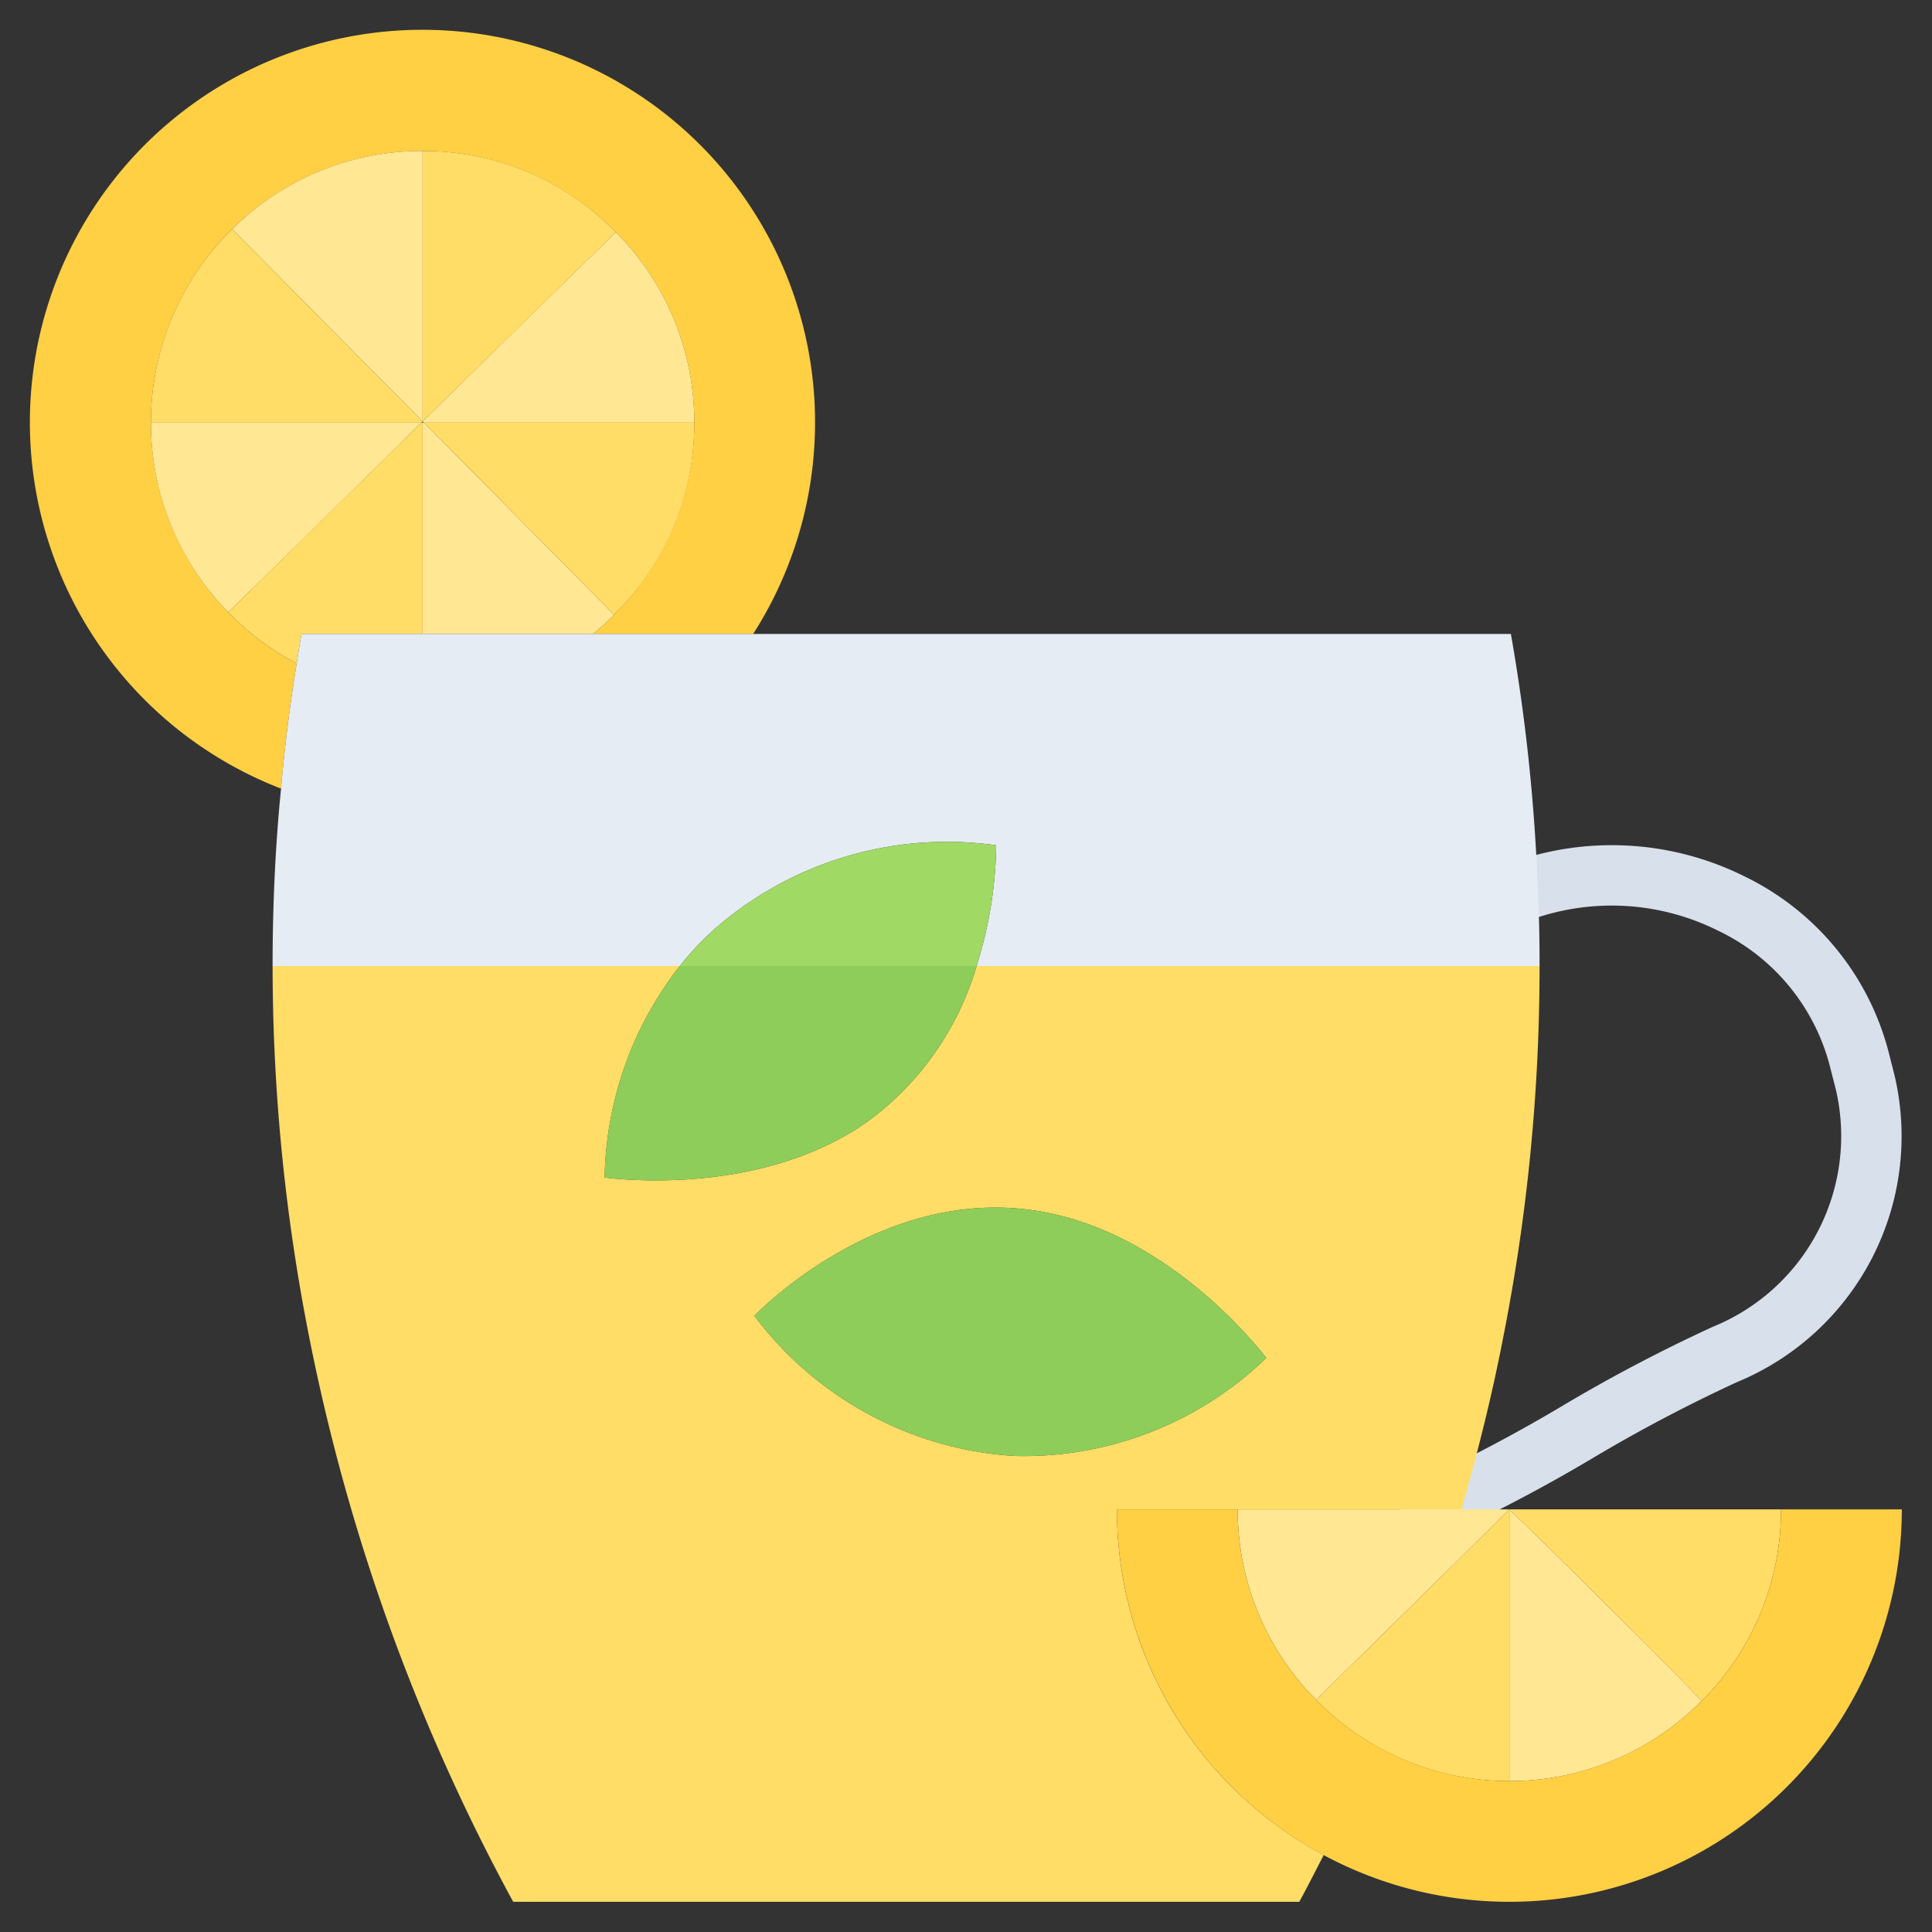 <svg id="lemon-tea-cup" viewBox="0 0 64 64" height="64" width="64" xmlns="http://www.w3.org/2000/svg">
  <rect x="0" y="0" width="64" height="64" fill="#333333" stroke="none"/>
  <path d="M47.389,51a1.0 1,0,0,1-.398-1.917,51.636,51.636,0,0,0,4.774-2.517,52.758,52.758,0,0,1,4.972-2.613,6.818,6.818,0,0,0,4.087-7.822L60.624,35.346A6.88,6.88,0,0,0,56.918,30.832a7.877,7.877,0,0,0-6.596-.211 1.0 1,0,0,1-.777-1.842,9.866,9.866,0,0,1,8.268.264,8.969,8.969,0,0,1,4.752,5.815l.199.785A8.813,8.813,0,0,1,57.533,45.787a51.412,51.412,0,0,0-4.776,2.517A52.999,52.999,0,0,1,47.785,50.918,1.002,1.002,0,0,1,47.389,51Z" fill="#d8e0eb"></path>
  <path d="M24.95,21H19.64a7.325,7.325,0,0,0,.66-.59.176.176,0,0,0,.04-.05A8.945,8.945,0,0,0,20.4,7.69a8.97,8.97,0,0,0-12.71-.1l-.07.07a8.982,8.982,0,0,0-.06,12.62,8.733,8.733,0,0,0,2.26,1.69h.01c-.21,1.27-.39,2.65-.52,4.15H9.3A13.005,13.005,0,1,1,24.95,21Z" fill="#ffcf44"></path>
  <path d="M13.96 14q-3.195 3.15-6.4 6.28A8.935 8.935 0 015 14zM14 5v8.96q-3.15-3.18-6.31-6.37A8.937 8.937 0 0114 5zM20.34 20.36a.176.176 0 01-.04.05 7.325 7.325 0 01-.66.59H14V14h.04zM23 14H14.04L14 13.96q3.195-3.135 6.4-6.27A8.921 8.921 0 0123 14z" fill="#ffe794"></path>
  <path d="M9.82,21.97a8.733,8.733,0,0,1-2.26-1.69q3.195-3.135,6.4-6.28H14v7H9.99c-.06.31-.11.64-.16.97Z" fill="#fd6"></path>
  <path d="M14,13.96v.01c-.01.01-.03.02-.04.03H5A8.949,8.949,0,0,1,7.62,7.66l.07-.07Q10.84,10.77,14,13.96Z" fill="#fd6"></path>
  <path d="M14 5a8.916 8.916 0 016.4 2.69q-3.195 3.135-6.4 6.27zM14.04 14H23a8.838 8.838 0 01-2.66 6.36z" fill="#fd6"></path>
  <path d="M50.95,29.7c.04.75.05,1.52.05,2.3H32.35A13.759,13.759,0,0,0,33,28a11.696,11.696,0,0,0-9.37,2.81A9.445,9.445,0,0,0,22.52,32H9.03c0-2.11.1-4.07.28-5.88.13-1.5.31-2.88.52-4.15.05-.33.1-.66.16-.97H50.05A61.473,61.473,0,0,1,50.95,29.7Z" fill="#e6ecf4"></path>
  <path d="M50,50h9a8.949,8.949,0,0,1-2.62,6.34h-.01q-1.545-1.575-3.15-3.17C52.14,52.09,51.07,51.04,50,50Z" fill="#fd6"></path>
  <path d="M50,50c1.07,1.04,2.14,2.09,3.22,3.17q1.605,1.59,3.15,3.17A8.936,8.936,0,0,1,50,59Z" fill="#ffe794"></path>
  <path d="M50,50v9a8.916,8.916,0,0,1-6.4-2.69C45.74,54.2,47.87,52.11,50,50Z" fill="#fd6"></path>
  <path d="M50,50c-2.13,2.11-4.26,4.2-6.4,6.31A8.921,8.921,0,0,1,41,50h9Z" fill="#ffe794"></path>
  <path d="M43.6,56.31a8.958,8.958,0,0,0,12.77.03h.01A8.949,8.949,0,0,0,59,50h4a13,13,0,0,1-26,0h4A8.921,8.921,0,0,0,43.6,56.31Z" fill="#ffcf44"></path>
  <path d="M37,50a12.974,12.974,0,0,0,6.85,11.45c-.28.54-.54,1.06-.81,1.55H17a65.877,65.877,0,0,1-6.77-18.77A63.421,63.421,0,0,1,9.03,32H22.52a11.698,11.698,0,0,0-2.49,7.01c.06,0,.16.02.29.03.73.06,5.15.46,8.48-1.93A9.801,9.801,0,0,0,32.35,32H51a63.286,63.286,0,0,1-1.19,12.23c-.33,1.72-.73,3.36-1.16,4.92-.08.29-.16.57-.24.85H37Zm-3.4-1.77a11.566,11.566,0,0,0,8.35-3.25c-.05-.05-.11-.13-.19-.23-.47-.56-3.32-3.97-7.36-4.63-5.05-.84-9.04,3.09-9.41,3.47A11.682,11.682,0,0,0,33.6,48.23Z" fill="#fd6"></path>
  <path d="M41.76 44.75c.08.1.14.18.19.23a11.566 11.566 0 01-8.35 3.25 11.682 11.682 0 01-8.61-4.64c.37-.38 4.36-4.31 9.41-3.47C38.44 40.78 41.29 44.19 41.76 44.75zM22.52 32h9.83a9.801 9.801 0 01-3.55 5.11c-3.33 2.39-7.75 1.99-8.48 1.93-.13-.01-.23-.03-.29-.03A11.698 11.698 0 0122.52 32z" fill="#8fcd5a"></path>
  <path d="M33,28a13.759,13.759,0,0,1-.65,4H22.52a9.445,9.445,0,0,1,1.11-1.19A11.696,11.696,0,0,1,33,28Z" fill="#a0d964"></path>
</svg>
